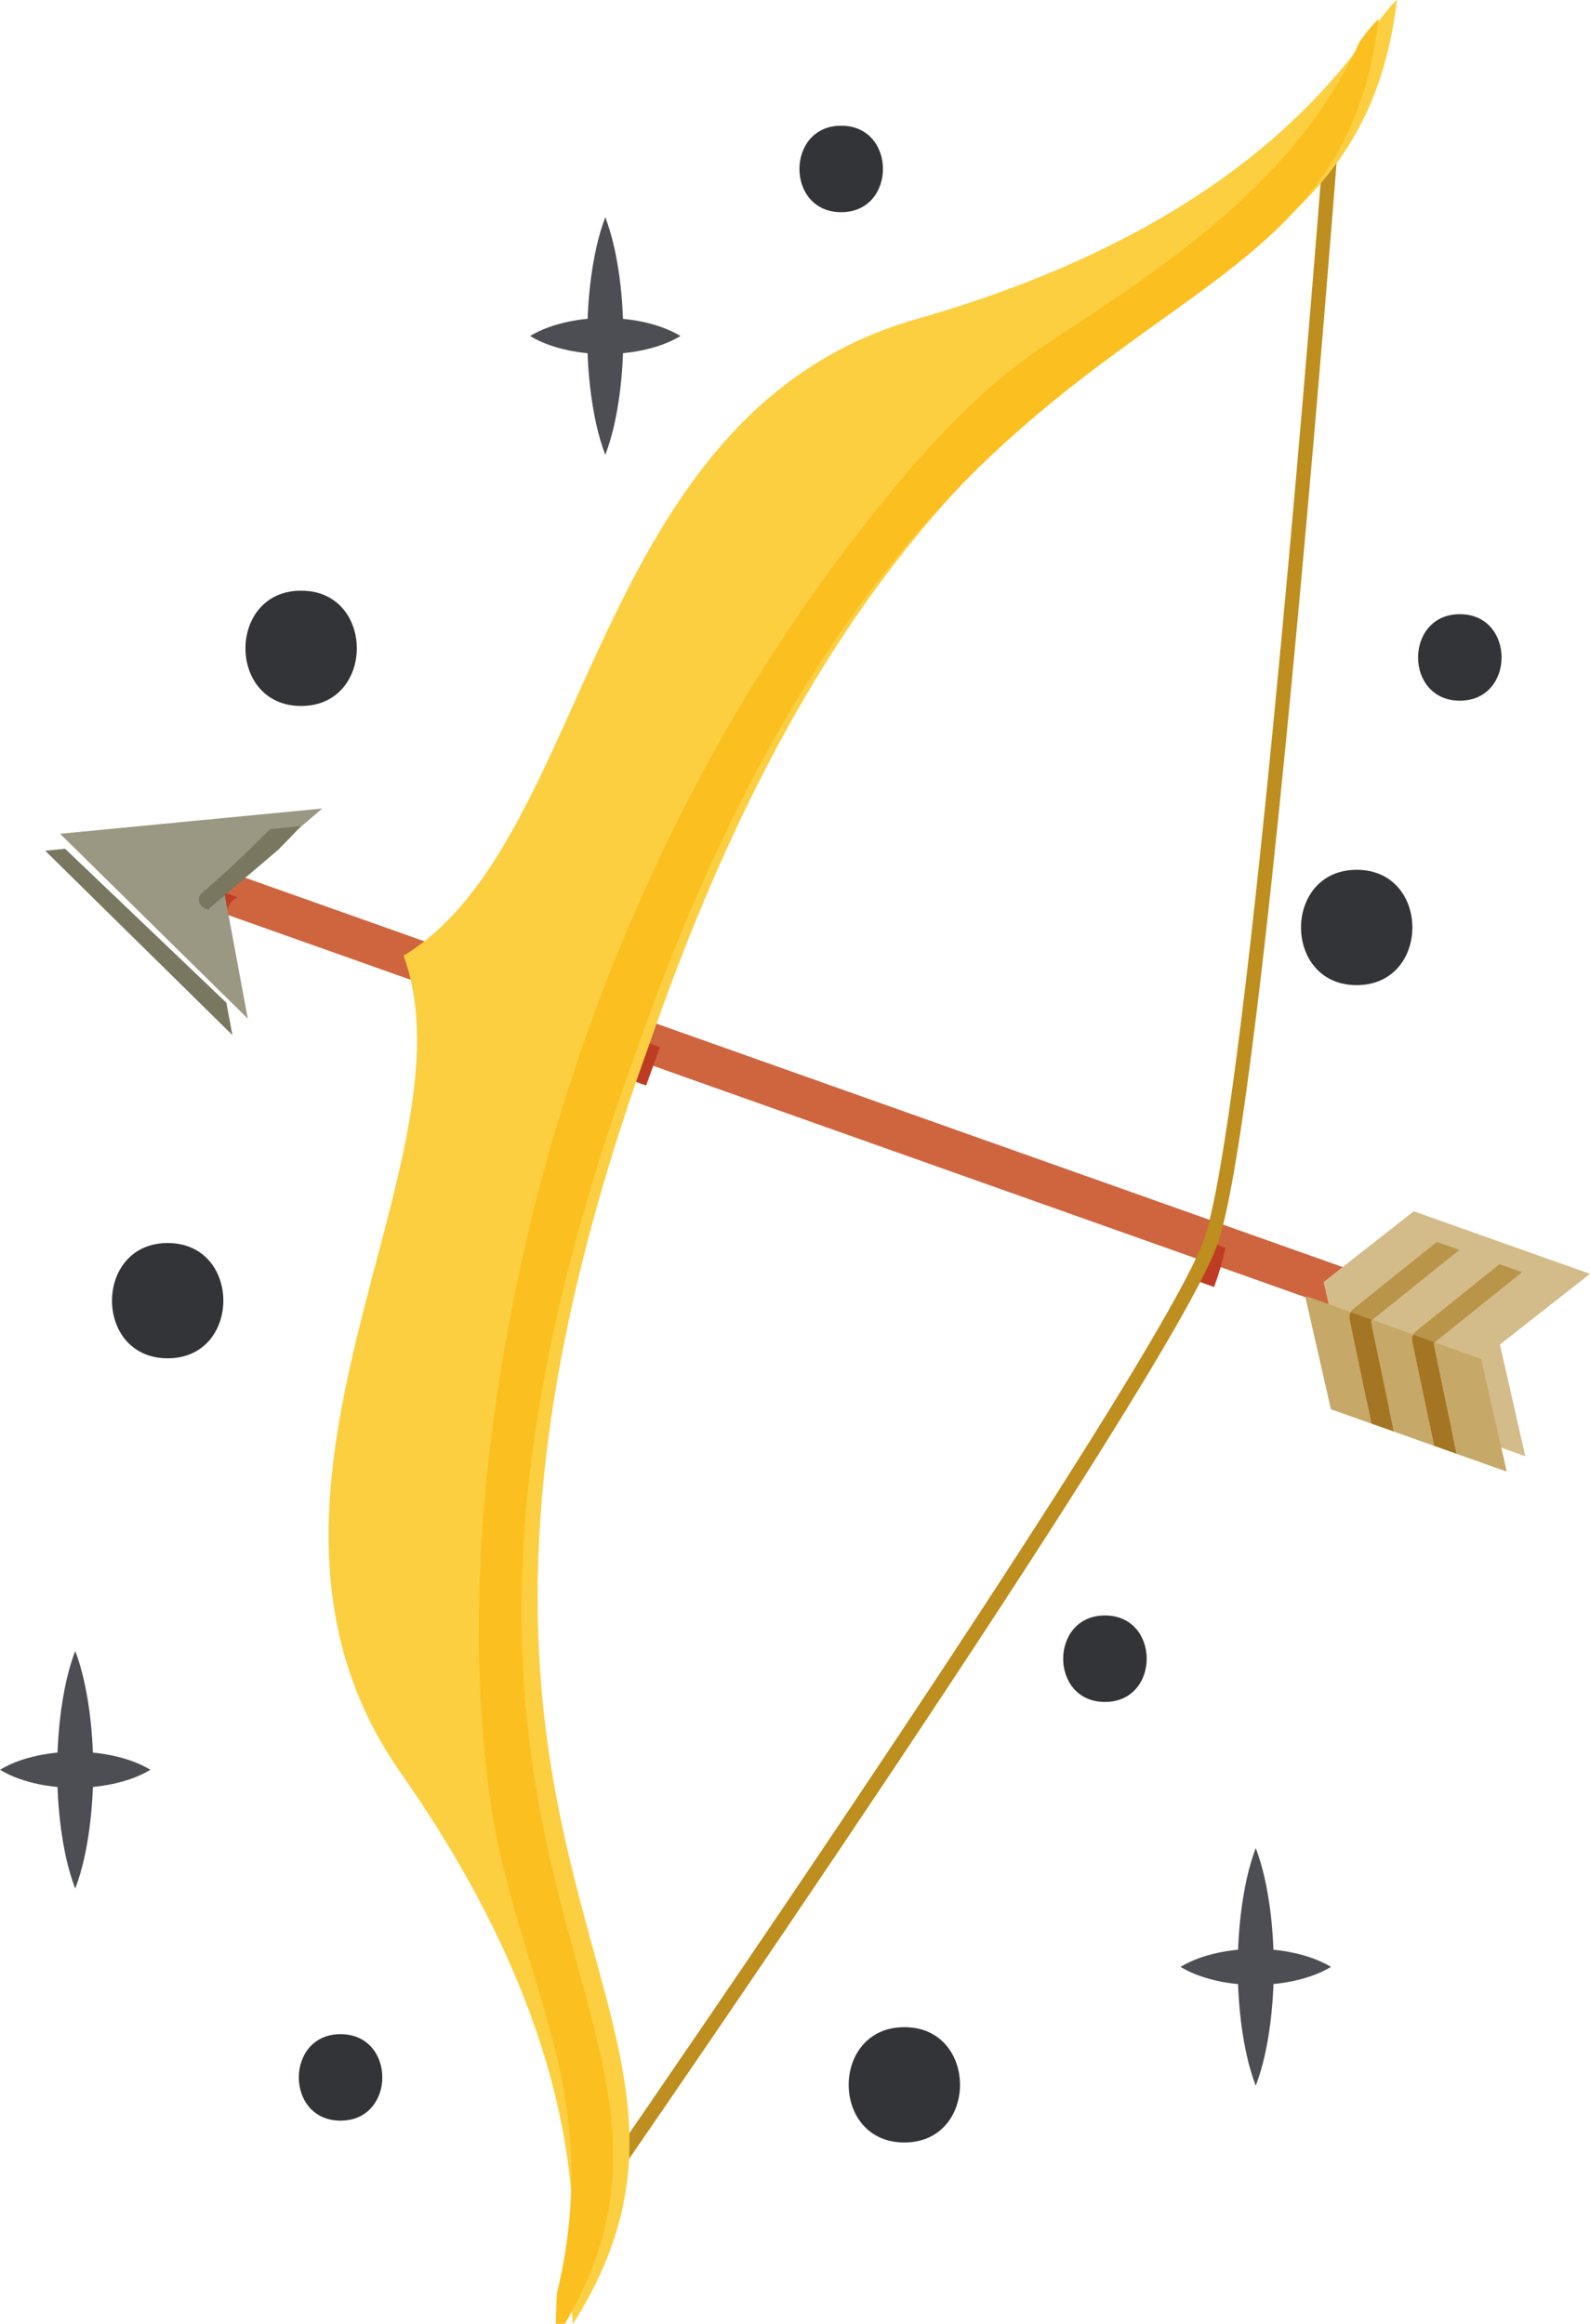 <?xml version="1.0" encoding="utf-8"?>
<svg viewBox="604.771 422.756 84.379 123.285" xmlns="http://www.w3.org/2000/svg">
  <defs>
    <clipPath clipPathUnits="userSpaceOnUse" id="clipPath514">
      <path d="m 2933.02,2492.91 -532.34,188.8 c -4.23,1.5 -6.45,6.14 -4.95,10.38 1.5,4.23 6.15,6.44 10.38,4.94 l 532.35,-188.79 c 4.23,-1.5 6.44,-6.15 4.94,-10.38 -1.5,-4.24 -6.15,-6.45 -10.38,-4.95" id="path512"/>
    </clipPath>
    <clipPath clipPathUnits="userSpaceOnUse" id="clipPath520">
      <path d="m 2451.47,2663.69 -7.64,2.71 -1.72,9.24 7.15,6.09 4.41,-1.56 c -1.63,-0.37 -3.01,-2 -3.65,-3.47 -1.44,-3.32 -0.22,-7.44 0.76,-10.71 0.23,-0.77 0.46,-1.53 0.69,-2.3" id="path518"/>
    </clipPath>
    <clipPath clipPathUnits="userSpaceOnUse" id="clipPath530">
      <path d="m 2933.02,2492.91 -532.34,188.8 c -4.23,1.5 -6.45,6.14 -4.95,10.38 1.5,4.23 6.15,6.44 10.38,4.94 l 532.35,-188.79 c 4.23,-1.5 6.44,-6.15 4.94,-10.38 -1.5,-4.24 -6.15,-6.45 -10.38,-4.95" id="path528"/>
    </clipPath>
    <clipPath clipPathUnits="userSpaceOnUse" id="clipPath544">
      <path d="m 2985.71,2523.71 -70.17,24.89 -35.86,-28.15 10.12,-44.45 70.17,-24.88 -10.12,44.45 35.86,28.14" id="path542"/>
    </clipPath>
    <clipPath clipPathUnits="userSpaceOnUse" id="clipPath568">
      <path d="m 2442.11,2675.64 9.37,-50.38 -74.71,73.54 104.36,10.05 -39.02,-33.21" id="path566"/>
    </clipPath>
    <clipPath clipPathUnits="userSpaceOnUse" id="clipPath584">
      <path d="m 2611.49,2615.56 c -120.29,-331.51 49.67,-382.26 -30.52,-509.64 -3.58,15.71 19.27,93.82 -68.64,219.27 -78.01,111.34 31.11,242.2 1.17,325.13 75.5,45.53 73.21,215.9 203.93,253.21 147.31,42.03 178.78,117.09 191.45,127.03 -17.97,-149.44 -181.93,-81.76 -297.39,-415" id="path582"/>
    </clipPath>
  </defs>
  <path d="M 682.125 494.442 L 611.147 469.269 C 610.583 469.069 610.287 468.45 610.487 467.885 C 610.687 467.321 611.307 467.026 611.871 467.226 L 682.85 492.398 C 683.414 492.598 683.709 493.218 683.509 493.782 C 683.309 494.348 682.689 494.642 682.125 494.442" style="fill:#ce653f;fill-opacity:1;fill-rule:nonzero;stroke:none" id="path506" transform="matrix(1, 0, 0, 1, -7.105427357601002e-15, 0)"/>
  <g id="g508" transform="matrix(0.133, 0, 0, -0.133, 291.057, 826.829)">
    <g id="g510" clip-path="url(#clipPath514)">
      <g id="g516" clip-path="url(#clipPath520)">
        <path d="m 2442.11,2663.69 h 11.562 v 18.039 H 2442.11 Z" style="fill:#bf3c24;fill-opacity:1;fill-rule:nonzero;stroke:none" id="path522"/>
      </g>
    </g>
  </g>
  <g id="g524" transform="matrix(0.133, 0, 0, -0.133, 291.057, 826.829)">
    <g id="g526" clip-path="url(#clipPath530)">
      <path d="m 2616.57,2605.14 -7.64,2.71 c 1.83,5.1 3.67,10.2 5.5,15.3 l 7.64,-2.71 c -1.83,-5.1 -3.67,-10.2 -5.5,-15.3" style="fill:#bf3c24;fill-opacity:1;fill-rule:nonzero;stroke:none" id="path532"/>
      <path d="m 2843.2,2524.77 -7.54,2.67 c 1.88,5.1 3.39,10.34 4.5,15.66 l 7.62,-2.71 c -1.18,-5.32 -2.71,-10.54 -4.58,-15.62" style="fill:#bf3c24;fill-opacity:1;fill-rule:nonzero;stroke:none" id="path534"/>
    </g>
  </g>
  <path d="M 689.15 490.336 L 679.794 487.017 L 675.013 490.77 L 676.362 496.697 L 685.718 500.014 L 684.369 494.088 L 689.15 490.336" style="fill:#d4bc8a;fill-opacity:1;fill-rule:nonzero;stroke:none" id="path536" transform="matrix(1, 0, 0, 1, -7.105427357601002e-15, 0)"/>
  <g id="g538" transform="matrix(0.133, 0, 0, -0.133, 291.057, 826.829)">
    <g id="g540" clip-path="url(#clipPath544)">
      <path d="m 2906.32,2511.67 c -2.88,1.04 -5.76,2.07 -8.64,3.11 0.25,0.45 0.59,0.86 1.01,1.2 l 33.36,26.76 9.01,-3.19 -34.74,-27.88" style="fill:#b9954a;fill-opacity:1;fill-rule:nonzero;stroke:none" id="path546"/>
      <path d="m 2931.24,2502.72 c -2.86,1.03 -5.73,2.06 -8.59,3.09 0.26,0.49 0.62,0.93 1.07,1.29 l 33.36,26.77 9,-3.2 -34.84,-27.95" style="fill:#b9954a;fill-opacity:1;fill-rule:nonzero;stroke:none" id="path548"/>
      <path d="m 2959.97,2451.12 -20.02,7.1 -9.2,44.1 0.49,0.4 c 6.34,-2.28 12.68,-4.56 19.02,-6.83 l -0.41,-0.32 10.12,-44.45" style="fill:#c6a869;fill-opacity:1;fill-rule:nonzero;stroke:none" id="path550"/>
      <path d="m 2930.98,2461.4 -16.06,5.69 -9.2,44.11 0.6,0.47 c 5.44,-1.95 10.89,-3.91 16.33,-5.86 -0.42,-0.82 -0.56,-1.77 -0.37,-2.71 l 8.7,-41.7" style="fill:#c6a869;fill-opacity:1;fill-rule:nonzero;stroke:none" id="path552"/>
      <path d="m 2905.95,2470.27 -16.15,5.73 -10.12,44.45 0.69,0.55 c 5.77,-2.08 11.54,-4.15 17.31,-6.22 -0.47,-0.84 -0.63,-1.83 -0.43,-2.8 l 8.7,-41.71" style="fill:#c6a869;fill-opacity:1;fill-rule:nonzero;stroke:none" id="path554"/>
      <path d="m 2914.92,2467.09 -8.97,3.18 -8.7,41.71 c -0.2,0.97 -0.04,1.96 0.43,2.8 2.88,-1.04 5.76,-2.07 8.64,-3.11 l -0.6,-0.47 9.2,-44.11" style="fill:#a47522;fill-opacity:1;fill-rule:nonzero;stroke:none" id="path556"/>
      <path d="m 2939.95,2458.22 -8.97,3.18 -8.7,41.7 c -0.19,0.94 -0.05,1.89 0.37,2.71 2.86,-1.03 5.73,-2.06 8.59,-3.09 l -0.49,-0.4 9.2,-44.1" style="fill:#a47522;fill-opacity:1;fill-rule:nonzero;stroke:none" id="path558"/>
    </g>
  </g>
  <path d="M 616.671 470.078 L 617.92 476.796 L 607.959 466.99 L 621.873 465.65 L 616.671 470.078" style="fill:#9a9883;fill-opacity:1;fill-rule:nonzero;stroke:none" id="path560" transform="matrix(1, 0, 0, 1, -7.105427357601002e-15, 0)"/>
  <g id="g562" transform="matrix(0.133, 0, 0, -0.133, 291.057, 826.829)">
    <g id="g564" clip-path="url(#clipPath568)">
      <path d="m 2442.18,2675.24 c -3.18,0.22 -5.82,4.17 -2.78,6.78 9.41,8.09 18.47,16.57 27.14,25.43 l 12.36,1.19 c -2.97,-3.18 -5.99,-6.31 -9.05,-9.39 l -27.74,-23.61 0.07,-0.4" style="fill:#79775f;fill-opacity:1;fill-rule:nonzero;stroke:none" id="path570"/>
      <path d="m 2451.48,2625.26 -74.71,73.54 7.96,0.77 c 21.45,-20.47 42.9,-40.95 64.35,-61.42 l 2.4,-12.89" style="fill:#79775f;fill-opacity:1;fill-rule:nonzero;stroke:none" id="path572"/>
    </g>
  </g>
  <path d="M 675.118 429.098 C 675.118 429.101 675.057 429.918 674.942 431.366 C 674.545 436.436 673.516 449.208 672.313 461.477 C 671.712 467.613 671.068 473.622 670.437 478.48 C 669.811 483.329 669.184 487.056 668.663 488.517 C 668.072 490.194 665.727 494.24 662.572 499.27 C 657.836 506.832 651.252 516.697 645.852 524.671 C 643.153 528.658 640.749 532.173 639.021 534.69 C 637.293 537.207 636.243 538.723 636.24 538.727 C 636.12 538.899 636.164 539.135 636.336 539.255 C 636.508 539.374 636.744 539.331 636.863 539.159 C 636.864 539.158 644.359 528.342 652.165 516.644 C 656.069 510.794 660.051 504.725 663.215 499.673 C 666.381 494.614 668.72 490.612 669.377 488.77 C 670.027 486.926 670.732 482.346 671.461 476.422 C 673.636 458.678 675.874 429.16 675.876 429.157 C 675.89 428.948 675.734 428.765 675.525 428.75 C 675.317 428.734 675.134 428.89 675.118 429.1 L 675.118 429.098" style="fill:#be8e1e;fill-opacity:1;fill-rule:nonzero;stroke:none" id="path574" transform="matrix(1, 0, 0, 1, -7.105427357601002e-15, 0)"/>
  <path d="M 639.255 478.089 C 623.216 522.29 645.877 529.057 635.185 546.041 C 634.708 543.946 637.755 533.531 626.033 516.805 C 615.632 501.96 630.181 484.512 626.189 473.454 C 636.256 467.384 635.951 444.668 653.38 439.693 C 673.021 434.089 677.217 424.081 678.906 422.756 C 676.51 442.681 654.649 433.657 639.255 478.089" style="fill:#fccf40;fill-opacity:1;fill-rule:nonzero;stroke:none" id="path576" transform="matrix(1, 0, 0, 1, -7.105427357601002e-15, 0)"/>
  <g id="g578" transform="matrix(0.133, 0, 0, -0.133, 291.057, 826.829)">
    <g id="g580" clip-path="url(#clipPath584)">
      <path d="m 2580.97,2105.92 c -0.32,1.38 -0.43,3.25 -0.43,5.58 0.01,3.08 0.2,6.97 0.37,11.66 7.66,31.14 7.85,62.34 0.04,94.58 -8.17,33.74 -21.36,66.1 -26.34,100.61 -10.08,69.96 -3.39,143.1 11.26,211.92 15.27,71.76 41.25,141.61 76.56,205.92 17.36,31.6 37.21,61.69 59.37,90.12 22.04,28.28 45.57,55.74 75.72,75.39 50.01,32.58 98.93,65.61 123.84,120.02 3.19,4.25 5.58,7.31 7.52,8.84 -3.35,-27.89 -11.79,-48.22 -24.05,-65.01 -2.02,-2.75 -4.13,-5.4 -6.34,-7.99 -55.98,-65.3 -174.26,-80.86 -264.31,-334.32 -0.9,-2.54 -1.8,-5.09 -2.69,-7.68 -0.93,-2.57 -1.84,-5.11 -2.74,-7.65 -31.57,-89.16 -41.89,-157.69 -41.9,-212.79 -0.02,-103.87 36.58,-160.09 36.55,-217.09 -0.01,-22.87 -5.91,-45.86 -22.43,-72.11" style="fill:#fbc020;fill-opacity:1;fill-rule:nonzero;stroke:none" id="path586"/>
    </g>
  </g>
  <path d="M 608.763 510.342 C 609.157 511.393 609.363 512.445 609.511 513.496 C 609.651 514.546 609.716 515.597 609.717 516.648 C 609.719 517.698 609.653 518.749 609.513 519.799 C 609.367 520.85 609.16 521.902 608.763 522.953 C 608.364 521.902 608.159 520.85 608.011 519.799 C 607.871 518.749 607.805 517.698 607.807 516.648 C 607.808 515.597 607.873 514.546 608.013 513.496 C 608.161 512.445 608.367 511.393 608.763 510.342" style="fill:#4c4e53;fill-opacity:1;fill-rule:nonzero;stroke:none" id="path588" transform="matrix(1, 0, 0, 1, -7.105427357601002e-15, 0)"/>
  <path d="M 612.753 516.648 C 612.089 517.044 611.424 517.249 610.759 517.397 C 610.093 517.537 609.427 517.602 608.763 517.604 C 608.097 517.605 607.432 517.54 606.767 517.4 C 606.101 517.252 605.436 517.045 604.771 516.648 C 605.436 516.249 606.101 516.044 606.767 515.896 C 607.432 515.756 608.097 515.69 608.763 515.692 C 609.427 515.693 610.093 515.758 610.759 515.898 C 611.424 516.046 612.089 516.252 612.753 516.648" style="fill:#4c4e53;fill-opacity:1;fill-rule:nonzero;stroke:none" id="path590" transform="matrix(1, 0, 0, 1, -7.105427357601002e-15, 0)"/>
  <path d="M 671.412 520.801 C 671.808 521.851 672.013 522.902 672.161 523.953 C 672.301 525.003 672.366 526.054 672.368 527.105 C 672.369 528.157 672.304 529.207 672.164 530.258 C 672.016 531.309 671.81 532.359 671.412 533.41 C 671.014 532.359 670.808 531.309 670.661 530.258 C 670.521 529.207 670.456 528.157 670.457 527.105 C 670.458 526.054 670.524 525.003 670.664 523.953 C 670.812 522.902 671.017 521.851 671.412 520.801" style="fill:#4c4e53;fill-opacity:1;fill-rule:nonzero;stroke:none" id="path592" transform="matrix(1, 0, 0, 1, -7.105427357601002e-15, 0)"/>
  <path d="M 675.404 527.105 C 674.738 527.501 674.073 527.706 673.408 527.854 C 672.744 527.994 672.077 528.059 671.412 528.061 C 670.746 528.062 670.083 527.997 669.417 527.857 C 668.751 527.709 668.085 527.503 667.42 527.105 C 668.085 526.707 668.751 526.501 669.417 526.354 C 670.083 526.214 670.746 526.149 671.412 526.15 C 672.077 526.151 672.744 526.215 673.408 526.357 C 674.073 526.505 674.738 526.71 675.404 527.105" style="fill:#4c4e53;fill-opacity:1;fill-rule:nonzero;stroke:none" id="path594" transform="matrix(1, 0, 0, 1, -7.105427357601002e-15, 0)"/>
  <path d="M 636.893 434.278 C 637.289 435.329 637.495 436.38 637.643 437.43 C 637.783 438.481 637.848 439.532 637.849 440.582 C 637.851 441.633 637.785 442.684 637.645 443.734 C 637.497 444.785 637.292 445.837 636.893 446.888 C 636.496 445.837 636.289 444.785 636.143 443.734 C 636.001 442.684 635.936 441.633 635.937 440.582 C 635.939 439.532 636.004 438.481 636.144 437.43 C 636.292 436.38 636.497 435.329 636.893 434.278" style="fill:#4c4e53;fill-opacity:1;fill-rule:nonzero;stroke:none" id="path596" transform="matrix(1, 0, 0, 1, -7.105427357601002e-15, 0)"/>
  <path d="M 640.885 440.582 C 640.22 440.978 639.555 441.184 638.889 441.332 C 638.224 441.472 637.559 441.537 636.893 441.538 C 636.228 441.54 635.563 441.474 634.897 441.334 C 634.232 441.186 633.567 440.981 632.901 440.582 C 633.567 440.185 634.232 439.978 634.897 439.83 C 635.563 439.69 636.228 439.625 636.893 439.626 C 637.559 439.628 638.224 439.693 638.889 439.833 C 639.555 439.982 640.22 440.188 640.885 440.582" style="fill:#4c4e53;fill-opacity:1;fill-rule:nonzero;stroke:none" id="path598" transform="matrix(1, 0, 0, 1, -7.105427357601002e-15, 0)"/>
  <path d="M 676.769 475.02 C 680.705 475.02 680.712 468.902 676.769 468.902 C 672.833 468.902 672.826 475.02 676.769 475.02" style="fill:#333438;fill-opacity:1;fill-rule:nonzero;stroke:none" id="path600" transform="matrix(1, 0, 0, 1, -7.105427357601002e-15, 0)"/>
  <path d="M 620.752 460.21 C 624.688 460.21 624.695 454.093 620.752 454.093 C 616.816 454.093 616.809 460.21 620.752 460.21" style="fill:#333438;fill-opacity:1;fill-rule:nonzero;stroke:none" id="path602" transform="matrix(1, 0, 0, 1, -7.105427357601002e-15, 0)"/>
  <path d="M 613.669 494.818 C 617.605 494.818 617.612 488.702 613.669 488.702 C 609.733 488.702 609.727 494.818 613.669 494.818" style="fill:#333438;fill-opacity:1;fill-rule:nonzero;stroke:none" id="path604" transform="matrix(1, 0, 0, 1, -7.105427357601002e-15, 0)"/>
  <path d="M 622.844 535.262 C 625.796 535.262 625.801 530.674 622.844 530.674 C 619.892 530.674 619.888 535.262 622.844 535.262" style="fill:#333438;fill-opacity:1;fill-rule:nonzero;stroke:none" id="path606" transform="matrix(1, 0, 0, 1, -7.105427357601002e-15, 0)"/>
  <path d="M 649.412 434.013 C 652.364 434.013 652.368 429.425 649.412 429.425 C 646.46 429.425 646.455 434.013 649.412 434.013" style="fill:#333438;fill-opacity:1;fill-rule:nonzero;stroke:none" id="path608" transform="matrix(1, 0, 0, 1, -7.105427357601002e-15, 0)"/>
  <path d="M 682.242 459.929 C 685.194 459.929 685.198 455.341 682.242 455.341 C 679.29 455.341 679.285 459.929 682.242 459.929" style="fill:#333438;fill-opacity:1;fill-rule:nonzero;stroke:none" id="path610" transform="matrix(1, 0, 0, 1, -7.105427357601002e-15, 0)"/>
  <path d="M 663.409 513.049 C 666.361 513.049 666.365 508.461 663.409 508.461 C 660.457 508.461 660.452 513.049 663.409 513.049" style="fill:#333438;fill-opacity:1;fill-rule:nonzero;stroke:none" id="path612" transform="matrix(1, 0, 0, 1, -7.105427357601002e-15, 0)"/>
  <path d="M 652.764 536.421 C 656.7 536.421 656.705 530.303 652.764 530.303 C 648.828 530.303 648.821 536.421 652.764 536.421" style="fill:#333438;fill-opacity:1;fill-rule:nonzero;stroke:none" id="path614" transform="matrix(1, 0, 0, 1, -7.105427357601002e-15, 0)"/>
</svg>